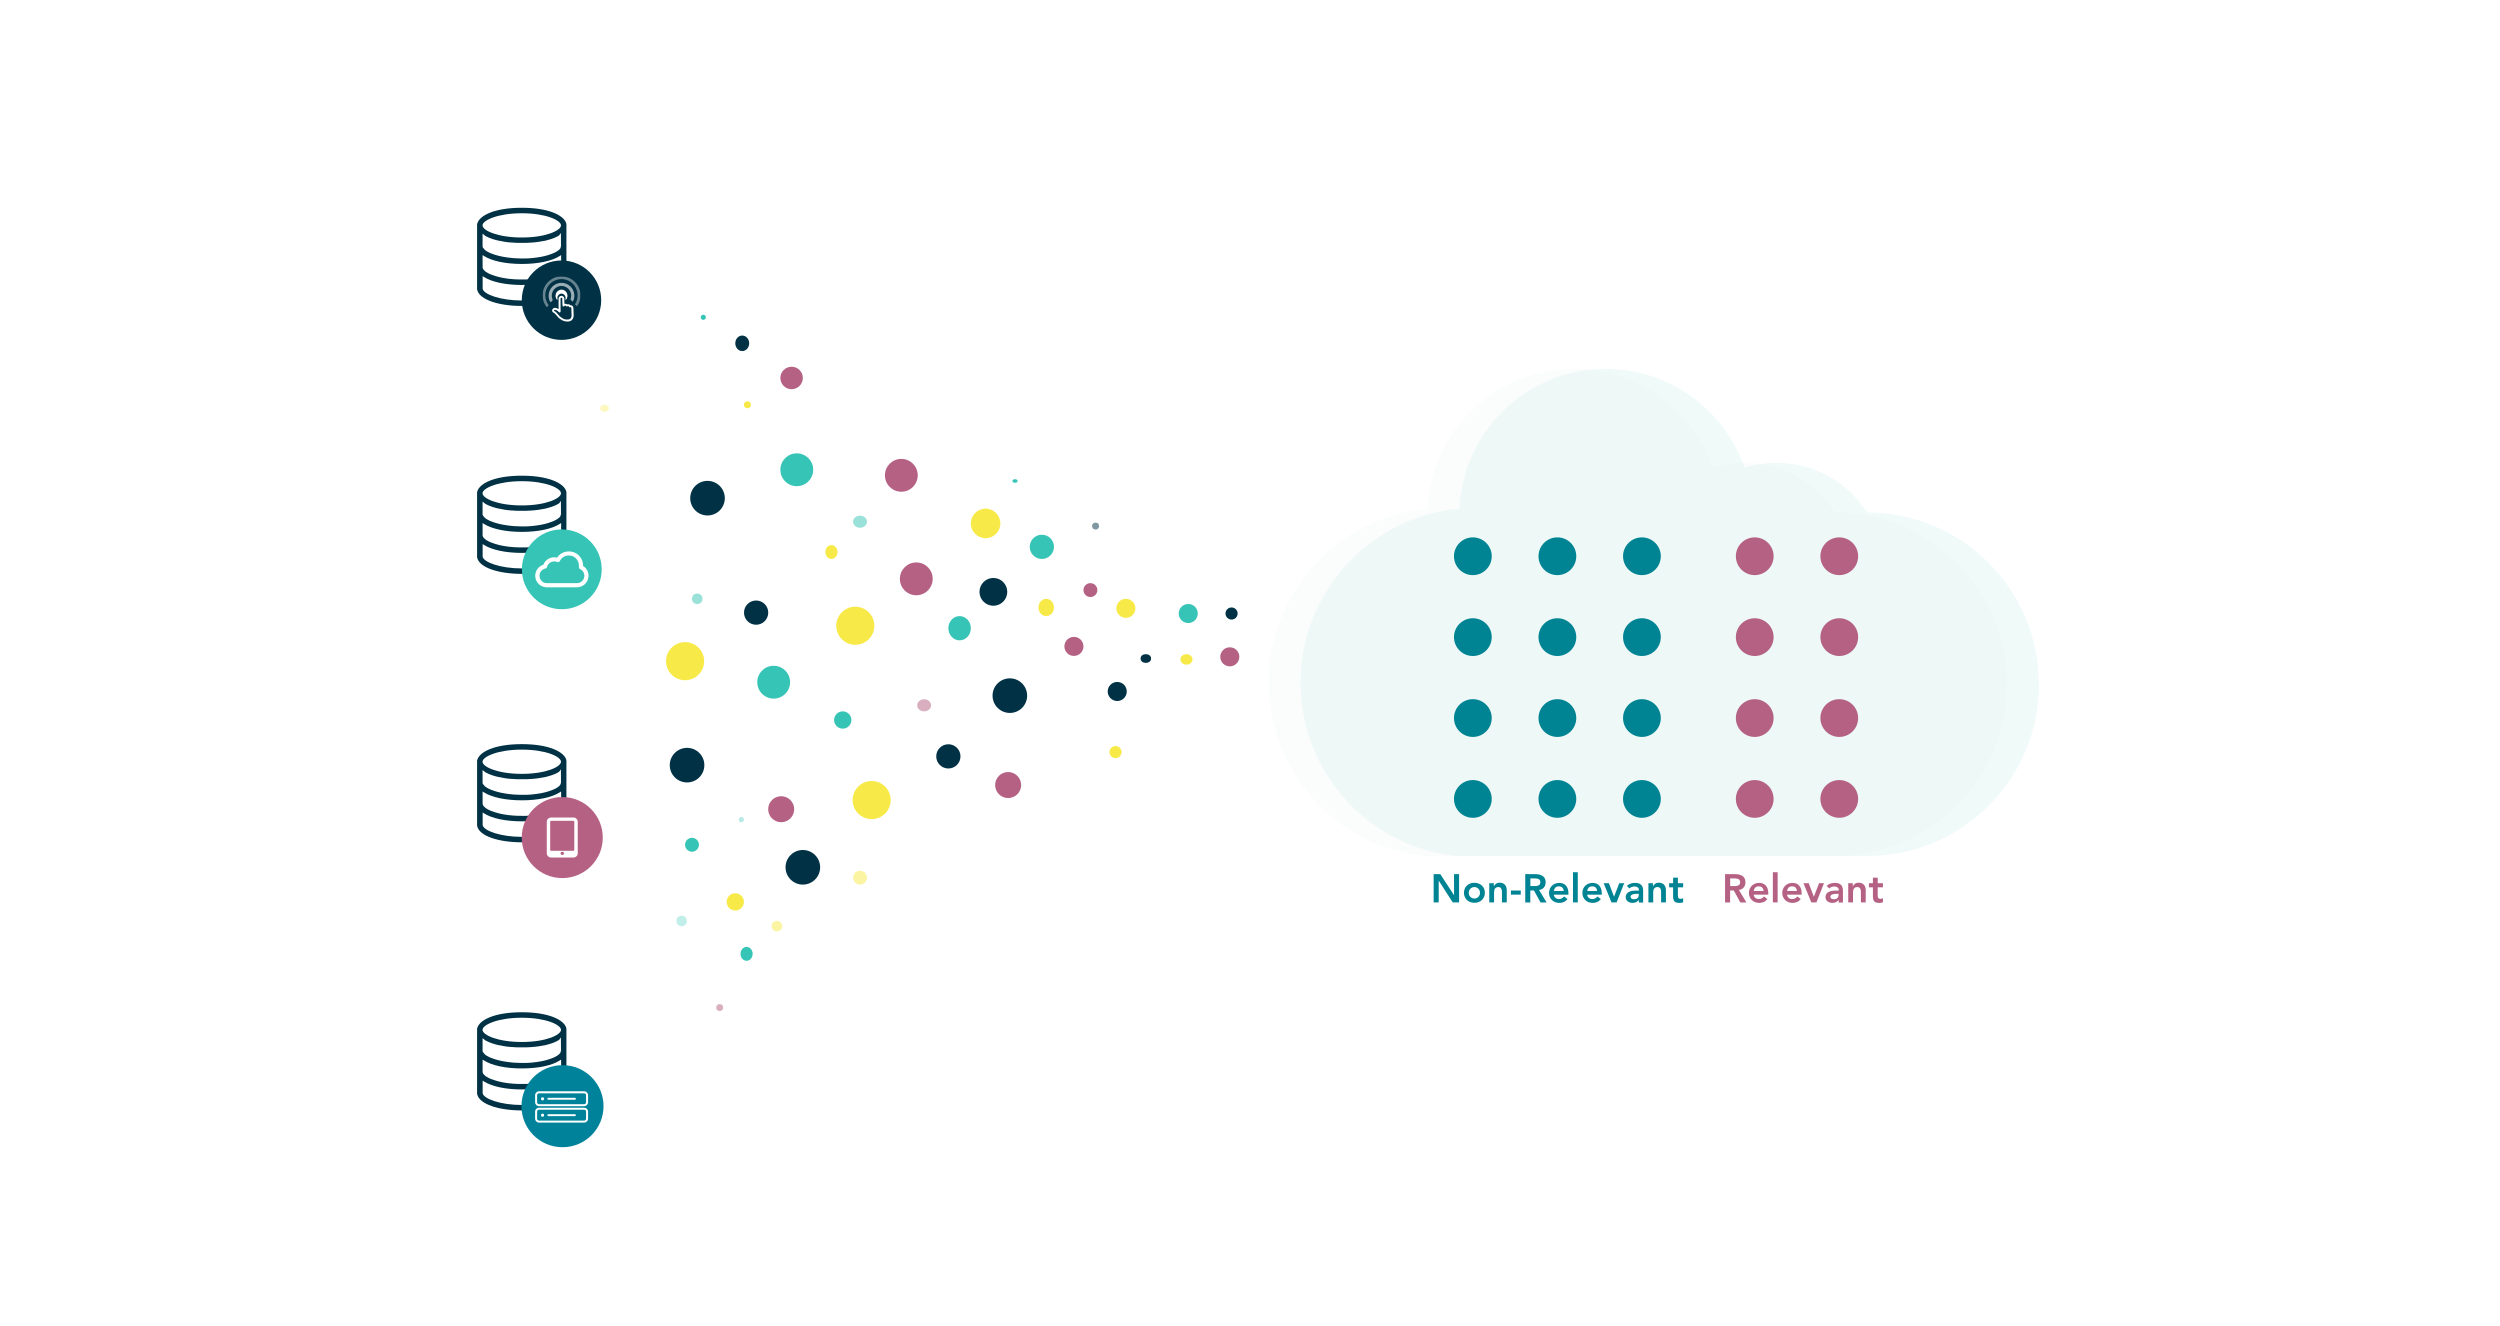 <?xml version="1.0" encoding="UTF-8"?><svg id="Layer_1" xmlns="http://www.w3.org/2000/svg" xmlns:xlink="http://www.w3.org/1999/xlink" viewBox="0 0 396 210"><defs><style>.cls-1{fill:none;}.cls-2{fill:#003951;opacity:.07;}.cls-3{clip-path:url(#clippath);}.cls-4,.cls-5,.cls-6{fill:#f7ea48;}.cls-7,.cls-8{fill:#003145;}.cls-9{fill:#00839a;}.cls-10{fill:#008392;}.cls-11,.cls-12,.cls-13,.cls-14,.cls-15{fill:#fff;}.cls-16,.cls-17{fill:#b56183;}.cls-18,.cls-19,.cls-20,.cls-21{fill:#35c4b5;}.cls-19{opacity:.3;}.cls-19,.cls-8,.cls-20,.cls-17,.cls-5,.cls-21,.cls-6{isolation:isolate;}.cls-22{clip-path:url(#clippath-1);}.cls-23{clip-path:url(#clippath-4);}.cls-24{clip-path:url(#clippath-3);}.cls-25{clip-path:url(#clippath-2);}.cls-26{clip-path:url(#clippath-7);}.cls-27{clip-path:url(#clippath-6);}.cls-28{clip-path:url(#clippath-5);}.cls-29{filter:url(#drop-shadow-5);}.cls-30{filter:url(#drop-shadow-7);}.cls-31{filter:url(#drop-shadow-3);}.cls-32{filter:url(#drop-shadow-1);}.cls-8,.cls-20,.cls-17,.cls-5{opacity:.5;}.cls-21,.cls-6{opacity:.35;}.cls-33{opacity:.4;}.cls-34{opacity:.35;}.cls-35{opacity:.6;}.cls-36{opacity:.7;}.cls-12{filter:url(#drop-shadow-4);}.cls-13{filter:url(#drop-shadow-6);}.cls-14{filter:url(#drop-shadow-8);}.cls-15{filter:url(#drop-shadow-2);}.cls-37{fill:#3fbdb1;opacity:.3;}</style><filter id="drop-shadow-1" filterUnits="userSpaceOnUse"><feOffset dx="0" dy="0"/><feGaussianBlur result="blur" stdDeviation="5"/><feFlood flood-color="#000" flood-opacity=".1"/><feComposite in2="blur" operator="in"/><feComposite in="SourceGraphic"/></filter><filter id="drop-shadow-2" filterUnits="userSpaceOnUse"><feOffset dx="0" dy="0"/><feGaussianBlur result="blur-2" stdDeviation="0"/><feFlood flood-color="#000" flood-opacity=".2"/><feComposite in2="blur-2" operator="in"/><feComposite in="SourceGraphic"/></filter><clipPath id="clippath"><rect class="cls-1" x="84.78" y="87.33" width="8.43" height="5.7"/></clipPath><filter id="drop-shadow-3" filterUnits="userSpaceOnUse"><feOffset dx="0" dy="0"/><feGaussianBlur result="blur-3" stdDeviation="5"/><feFlood flood-color="#000" flood-opacity=".1"/><feComposite in2="blur-3" operator="in"/><feComposite in="SourceGraphic"/></filter><filter id="drop-shadow-4" filterUnits="userSpaceOnUse"><feOffset dx="0" dy="0"/><feGaussianBlur result="blur-4" stdDeviation="0"/><feFlood flood-color="#000" flood-opacity=".2"/><feComposite in2="blur-4" operator="in"/><feComposite in="SourceGraphic"/></filter><clipPath id="clippath-1"><rect class="cls-1" x="86.6" y="129.5" width="4.91" height="6.33"/></clipPath><filter id="drop-shadow-5" filterUnits="userSpaceOnUse"><feOffset dx="0" dy="0"/><feGaussianBlur result="blur-5" stdDeviation="5"/><feFlood flood-color="#000" flood-opacity=".1"/><feComposite in2="blur-5" operator="in"/><feComposite in="SourceGraphic"/></filter><filter id="drop-shadow-6" filterUnits="userSpaceOnUse"><feOffset dx="0" dy="0"/><feGaussianBlur result="blur-6" stdDeviation="0"/><feFlood flood-color="#000" flood-opacity=".2"/><feComposite in2="blur-6" operator="in"/><feComposite in="SourceGraphic"/></filter><clipPath id="clippath-2"><rect class="cls-1" x="84.76" y="172.86" width="8.39" height="2.36"/></clipPath><clipPath id="clippath-3"><rect class="cls-1" x="84.76" y="175.46" width="8.39" height="2.36"/></clipPath><filter id="drop-shadow-7" filterUnits="userSpaceOnUse"><feOffset dx="0" dy="0"/><feGaussianBlur result="blur-7" stdDeviation="5"/><feFlood flood-color="#000" flood-opacity=".1"/><feComposite in2="blur-7" operator="in"/><feComposite in="SourceGraphic"/></filter><filter id="drop-shadow-8" filterUnits="userSpaceOnUse"><feOffset dx="0" dy="0"/><feGaussianBlur result="blur-8" stdDeviation="0"/><feFlood flood-color="#000" flood-opacity=".2"/><feComposite in2="blur-8" operator="in"/><feComposite in="SourceGraphic"/></filter><clipPath id="clippath-4"><rect class="cls-1" x="85.94" y="43.78" width="6.01" height="7.14"/></clipPath><clipPath id="clippath-5"><rect class="cls-1" x="85.94" y="43.78" width="6.01" height="7.14"/></clipPath><clipPath id="clippath-6"><rect class="cls-1" x="85.94" y="43.78" width="6.01" height="4.86"/></clipPath><clipPath id="clippath-7"><rect class="cls-1" x="86.9" y="44.79" width="4.08" height="3.08"/></clipPath></defs><g><rect class="cls-1" x="158.61" y="105.35" width="8.48" height="8.48"/><rect class="cls-1" x="109.47" y="109.03" width="14.57" height="8.2"/><rect class="cls-1" x="130.08" y="94.9" width="15.64" height="10.72"/><rect class="cls-1" x="133.02" y="120.09" width="18.55" height="13.78"/><rect class="cls-1" x="141.52" y="68.7" width="13.53" height="13.25"/><circle class="cls-4" cx="118.39" cy="64.12" r=".55"/><ellipse class="cls-6" cx="95.75" cy="64.67" rx=".69" ry=".55"/><circle class="cls-5" cx="123.06" cy="146.7" r=".83"/><circle class="cls-4" cx="116.47" cy="142.86" r="1.37"/><circle class="cls-4" cx="156.12" cy="82.91" r="2.34"/><ellipse class="cls-18" cx="152" cy="99.51" rx="1.78" ry="1.92"/><circle class="cls-20" cx="110.44" cy="94.85" r=".83"/><ellipse class="cls-4" cx="187.94" cy="104.45" rx=".96" ry=".83"/><circle class="cls-18" cx="165.03" cy="86.62" r="1.92"/><circle class="cls-18" cx="188.22" cy="97.18" r="1.51"/><circle class="cls-4" cx="178.34" cy="96.36" r="1.51"/><circle class="cls-7" cx="195.08" cy="97.18" r=".96"/><circle class="cls-18" cx="109.61" cy="133.81" r="1.1"/><path class="cls-18" d="M111.4,49.85c.23,0,.41,.19,.41,.41s-.19,.41-.41,.41-.41-.19-.41-.41c0-.23,.19-.41,.41-.41Z"/><circle class="cls-21" cx="117.43" cy="129.83" r=".41"/><ellipse class="cls-18" cx="160.78" cy="76.19" rx=".41" ry=".28"/><ellipse class="cls-18" cx="118.26" cy="151.09" rx=".96" ry="1.1"/><ellipse class="cls-20" cx="136.23" cy="82.64" rx="1.1" ry=".96"/><circle class="cls-19" cx="107.97" cy="145.88" r=".83"/><circle class="cls-16" cx="123.74" cy="128.18" r="2.06"/><circle class="cls-16" cx="172.72" cy="93.47" r="1.1"/><ellipse class="cls-4" cx="131.7" cy="87.44" rx=".96" ry="1.1"/><circle class="cls-16" cx="145.14" cy="91.69" r="2.6"/><circle class="cls-16" cx="142.77" cy="75.29" r="2.6"/><circle class="cls-16" cx="125.39" cy="59.87" r="1.78"/><ellipse class="cls-17" cx="146.38" cy="111.72" rx="1.1" ry=".96"/><circle class="cls-5" cx="136.23" cy="139.02" r="1.1"/><circle class="cls-16" cx="194.8" cy="104.04" r="1.51"/><ellipse class="cls-4" cx="165.72" cy="96.22" rx="1.23" ry="1.37"/><circle class="cls-4" cx="176.7" cy="119.13" r=".96"/><circle class="cls-7" cx="176.97" cy="109.53" r="1.51"/><circle class="cls-7" cx="119.77" cy="97.04" r="1.92"/><circle class="cls-7" cx="157.35" cy="93.75" r="2.2"/><circle class="cls-8" cx="173.54" cy="83.33" r=".55"/><circle class="cls-7" cx="150.22" cy="119.81" r="1.92"/><circle class="cls-7" cx="127.17" cy="137.38" r="2.74"/><circle class="cls-7" cx="108.83" cy="121.2" r="2.74"/><circle class="cls-7" cx="112.07" cy="78.91" r="2.74"/><circle class="cls-7" cx="159.96" cy="110.19" r="2.74"/><circle class="cls-16" cx="159.69" cy="124.35" r="2.06"/><circle class="cls-18" cx="133.49" cy="114.05" r="1.37"/><ellipse class="cls-7" cx="117.57" cy="54.38" rx="1.1" ry="1.23"/><circle class="cls-16" cx="170.11" cy="102.39" r="1.51"/><ellipse class="cls-7" cx="181.5" cy="104.31" rx=".83" ry=".69"/><circle class="cls-17" cx="114" cy="159.6" r=".55"/><rect class="cls-1" x="109.86" y="76.22" width="15.94" height="10.72"/><circle class="cls-18" cx="126.21" cy="74.41" r="2.6"/><circle class="cls-18" cx="122.55" cy="108.06" r="2.6"/><circle class="cls-4" cx="108.52" cy="104.73" r="3.02"/><circle class="cls-4" cx="138.07" cy="126.73" r="3.02"/><circle class="cls-4" cx="135.48" cy="99.12" r="3.02"/></g><g class="cls-32"><g><circle class="cls-15" cx="82.65" cy="83.13" r="12.41"/><path class="cls-7" d="M89.69,77.82v-.02c-.38-1.22-2.69-2.45-7.04-2.45s-6.66,1.23-7.03,2.45c-.04,.08-.05,.14-.05,.2v10.25s.01,.11,.04,.17c.39,1.46,3.28,2.48,7.04,2.48s6.63-1.01,7.03-2.44c.03-.08,.04-.14,.04-.2v-10.25c0-.06-.01-.12-.04-.18Zm-7.04-1.6c3.85,0,6.21,1.12,6.21,1.92s-2.36,1.92-6.21,1.92-6.22-1.12-6.22-1.92,2.42-1.92,6.22-1.92Zm-5.88,3.52c.06,.04,.13,.07,.21,.12l.08,.04c.12,.07,.24,.12,.33,.16l.12,.05c.11,.05,.24,.1,.38,.14l.04,.02s.05,.02,.08,.03l.11,.03c.07,.02,.15,.04,.2,.06l.07,.02s.06,.02,.09,.03c.17,.05,.35,.09,.53,.13h.06c.12,.03,.24,.06,.36,.07l.29,.06c.08,.02,.16,.03,.24,.04l.39,.06c.2,.02,.42,.04,.66,.06h.13c.12,.02,.25,.02,.37,.03l.4,.02c.47,.01,.99,.01,1.46,0l.4-.02c.12,0,.24-.01,.34-.02l.54-.04,.66-.08c.08-.01,.16-.02,.22-.04l.2-.03c.16-.02,.32-.06,.49-.09h.06c.17-.05,.35-.09,.52-.14l.32-.09c.06-.02,.13-.04,.2-.07,.05-.01,.07-.02,.09-.02,.17-.06,.31-.11,.49-.19l.15-.07c.06-.03,.13-.06,.19-.09l.09-.06c.08-.04,.15-.08,.22-.12h0s.3-.4,.3-.4v.43s.01,1.45,.01,1.45c-.01,.09-.01,.14,0,.19v.02s-.09,.32-.09,.32l-.17,.22-.08,.07s-.07,.07-.14,.11l-.32,.2s-.11,.06-.17,.09l-.18,.08c-.08,.04-.16,.07-.26,.11-.74,.29-1.53,.48-2.35,.59l-.65,.08c-.17,.02-.33,.04-.5,.05h-.11s-.06,0-.07,.01h-.06l-.38,.02c-.23,0-.45,.01-.68,0-.06,0-.12,0-.19,0-.16,0-.31-.01-.48-.02-.08,0-.16,0-.23-.01l-.4-.02c-.14-.01-.27-.02-.4-.04l-.36-.04c-.14-.01-.26-.03-.42-.06-.79-.11-1.59-.3-2.35-.6-.08-.02-.17-.06-.27-.11l-.08-.04c-.07-.04-.14-.07-.2-.11l-.04-.02s-.05-.03-.08-.04l-.06-.04s-.08-.05-.11-.07l-.11-.08s-.04-.03-.06-.05l-.32-.37-.05-.15s-.01-.09,0-.15c0-.05,0-.09,0-.14v-1.76s.33,.25,.33,.25Zm12.1,8.44c-.12,.76-2.4,1.86-6.21,1.86-3.38,0-6.06-.98-6.21-1.86v-.06s0-1.94,0-1.94l.24,.15c1.25,.79,3.44,1.25,5.98,1.25s4.72-.45,5.98-1.25l.24-.15v2Zm0-3.62c-.01,.06-.01,.09,0,.11v.09s0,.07,0,.11l-.02,.06-.14,.25s-.05,.06-.08,.09l-.17,.16c-.07,.04-.09,.07-.09,.07-.07,.06-.14,.09-.19,.12l-.13,.07c-.06,.04-.12,.07-.22,.11l-.35,.16c-.74,.27-1.53,.48-2.3,.58h-.07c-.16,.03-.33,.05-.5,.07l-.19,.02c-.14,.02-.3,.03-.46,.04l-.63,.04c-.23,0-.45,0-.67,0-.26,0-.45,0-.68-.01-.09,0-.17,0-.25-.01l-.37-.02c-.17-.01-.32-.02-.52-.05l-.24-.02c-.13-.01-.26-.03-.43-.06-.79-.11-1.58-.3-2.33-.6h-.03s-.34-.15-.34-.15c-.07-.04-.14-.07-.19-.1l-.03-.02s-.06-.04-.07-.04l-.14-.08s-.06-.03-.08-.05l-.05-.04-.21-.19s-.05-.04-.08-.08l-.07-.09-.1-.21c-.02-.07-.03-.13,0-.2,0-.03,0-.08-.01-.12v-.04s0-1.68,0-1.68l.24,.15c1.25,.79,3.43,1.25,5.98,1.25s4.72-.45,5.98-1.25l.24-.15v1.7Z"/></g><g id="Group_31281"><circle id="Ellipse_1898" class="cls-18" cx="88.99" cy="90.18" r="6.32"/><g id="Group_31480"><g class="cls-3"><g id="Group_31479"><path id="Path_45255" class="cls-11" d="M91.37,93.03h-4.81c-.99-.03-1.78-.84-1.78-1.83,0-.09,0-.17,.02-.26,.1-.69,.59-1.27,1.26-1.48,.33-.87,1.26-1.36,2.17-1.13,.7-1.03,2.1-1.3,3.14-.61,.64,.43,1.01,1.16,.99,1.93,.57,.35,.9,.98,.86,1.65,0,.02,0,.05-.01,.07-.09,.94-.88,1.67-1.83,1.66m-3.6-4.1c-.54,0-1,.36-1.13,.88-.03,.12-.13,.22-.25,.24-.48,.1-.85,.49-.93,.98,0,.06-.01,.11-.01,.17,0,.63,.5,1.15,1.13,1.17h4.8c.62,0,1.14-.49,1.17-1.11,0-.02,0-.04,0-.05,0-.06,0-.12-.01-.18-.06-.39-.31-.73-.67-.89-.13-.06-.21-.2-.19-.35,.02-.12,.02-.24,0-.36-.08-.88-.86-1.52-1.74-1.44-.55,.05-1.03,.38-1.27,.87-.08,.16-.27,.23-.43,.16-.06-.03-.12-.05-.18-.06-.09-.02-.19-.04-.29-.04"/></g></g></g></g></g><g class="cls-31"><g><circle class="cls-12" cx="82.65" cy="125.65" r="12.41"/><path class="cls-7" d="M89.69,120.34v-.02c-.38-1.22-2.69-2.45-7.04-2.45s-6.66,1.23-7.03,2.45c-.04,.08-.05,.14-.05,.2v10.25s.01,.11,.04,.17c.39,1.46,3.28,2.48,7.04,2.48s6.63-1.01,7.03-2.44c.03-.08,.04-.14,.04-.2v-10.25c0-.06-.01-.12-.04-.18Zm-7.04-1.6c3.85,0,6.21,1.12,6.21,1.92s-2.36,1.92-6.21,1.92-6.22-1.12-6.22-1.92,2.42-1.92,6.22-1.92Zm-5.88,3.52c.06,.04,.13,.07,.21,.12l.08,.04c.12,.07,.24,.12,.33,.16l.12,.05c.11,.05,.24,.1,.38,.14l.04,.02s.05,.02,.08,.03l.11,.03c.07,.02,.15,.04,.2,.06l.07,.02s.06,.02,.09,.03c.17,.05,.35,.09,.53,.13h.06c.12,.03,.24,.06,.36,.07l.29,.06c.08,.02,.16,.03,.24,.04l.39,.06c.2,.02,.42,.04,.66,.06h.13c.12,.02,.25,.02,.37,.03l.4,.02c.47,.01,.99,.01,1.46,0l.4-.02c.12,0,.24-.01,.34-.02l.54-.04,.66-.08c.08-.01,.16-.02,.22-.04l.2-.03c.16-.02,.32-.06,.49-.09h.06c.17-.05,.35-.09,.52-.14l.32-.09c.06-.02,.13-.04,.2-.07,.05-.01,.07-.02,.09-.02,.17-.06,.31-.11,.49-.19l.15-.07c.06-.03,.13-.06,.19-.09l.09-.06c.08-.04,.15-.08,.22-.12h0s.3-.4,.3-.4v.43s.01,1.45,.01,1.45c-.01,.09-.01,.14,0,.19v.02s-.09,.32-.09,.32l-.17,.22-.08,.07s-.07,.07-.14,.11l-.32,.2s-.11,.06-.17,.09l-.18,.08c-.08,.04-.16,.07-.26,.11-.74,.29-1.53,.48-2.35,.59l-.65,.08c-.17,.02-.33,.04-.5,.05h-.11s-.06,0-.07,.01h-.06l-.38,.02c-.23,0-.45,.01-.68,0-.06,0-.12,0-.19,0-.16,0-.31-.01-.48-.02-.08,0-.16,0-.23-.01l-.4-.02c-.14-.01-.27-.02-.4-.04l-.36-.04c-.14-.01-.26-.03-.42-.06-.79-.11-1.59-.3-2.35-.6-.08-.02-.17-.06-.27-.11l-.08-.04c-.07-.04-.14-.07-.2-.11l-.04-.02s-.05-.03-.08-.04l-.06-.04s-.08-.05-.11-.07l-.11-.08s-.04-.03-.06-.05l-.32-.37-.05-.15s-.01-.09,0-.15c0-.05,0-.09,0-.14v-1.76s.33,.25,.33,.25Zm12.1,8.44c-.12,.76-2.4,1.86-6.21,1.86-3.38,0-6.06-.98-6.21-1.86v-.06s0-1.94,0-1.94l.24,.15c1.25,.79,3.44,1.25,5.98,1.25s4.72-.45,5.98-1.25l.24-.15v2Zm0-3.62c-.01,.06-.01,.09,0,.11v.09s0,.07,0,.11l-.02,.06-.14,.25s-.05,.06-.08,.09l-.17,.16c-.07,.04-.09,.07-.09,.07-.07,.06-.14,.09-.19,.12l-.13,.07c-.06,.04-.12,.07-.22,.11l-.35,.16c-.74,.27-1.53,.48-2.3,.58h-.07c-.16,.03-.33,.05-.5,.07l-.19,.02c-.14,.02-.3,.03-.46,.04l-.63,.04c-.23,0-.45,0-.67,0-.26,0-.45,0-.68-.01-.09,0-.17,0-.25-.01l-.37-.02c-.17-.01-.32-.02-.52-.05l-.24-.02c-.13-.01-.26-.03-.43-.06-.79-.11-1.58-.3-2.33-.6h-.03s-.34-.15-.34-.15c-.07-.04-.14-.07-.19-.1l-.03-.02s-.06-.04-.07-.04l-.14-.08s-.06-.03-.08-.05l-.05-.04-.21-.19s-.05-.04-.08-.08l-.07-.09-.1-.21c-.02-.07-.03-.13,0-.2,0-.03,0-.08-.01-.12v-.04s0-1.68,0-1.68l.24,.15c1.25,.79,3.43,1.25,5.98,1.25s4.72-.45,5.98-1.25l.24-.15v1.7Z"/></g><g id="Group_31280"><circle id="Ellipse_1898-2" class="cls-16" cx="89.06" cy="132.67" r="6.42"/><g id="Group_31482"><g class="cls-22"><g id="Group_31481"><path id="Path_45256" class="cls-11" d="M90.83,129.5h-3.54c-.37,0-.68,.29-.68,.66v5.01c0,.37,.31,.66,.68,.66h3.54c.37,0,.68-.29,.68-.66v-5.01c0-.37-.31-.67-.68-.66m-1.77,5.94c-.15,0-.26-.13-.26-.27,0-.15,.13-.26,.27-.26,.14,0,.26,.12,.26,.26,0,.15-.12,.27-.27,.26m1.91-.79c0,.07-.06,.13-.14,.13h-3.54c-.07,0-.14-.06-.14-.13v-4.49c0-.07,.06-.13,.14-.13h3.54c.07,0,.14,.06,.14,.13v4.49Z"/></g></g></g></g></g><g class="cls-29"><g><circle class="cls-13" cx="82.65" cy="168.12" r="12.41"/><path class="cls-7" d="M89.69,162.81v-.02c-.38-1.22-2.69-2.45-7.04-2.45s-6.66,1.23-7.03,2.45c-.04,.08-.05,.14-.05,.2v10.25s.01,.11,.04,.17c.39,1.46,3.28,2.48,7.04,2.48s6.63-1.01,7.03-2.44c.03-.08,.04-.14,.04-.2v-10.25c0-.06-.01-.12-.04-.18Zm-7.04-1.6c3.85,0,6.21,1.12,6.21,1.92s-2.36,1.92-6.21,1.92-6.22-1.12-6.22-1.92,2.42-1.92,6.22-1.92Zm-5.88,3.52c.06,.04,.13,.07,.21,.12l.08,.04c.12,.07,.24,.12,.33,.16l.12,.05c.11,.05,.24,.1,.38,.14l.04,.02s.05,.02,.08,.03l.11,.03c.07,.02,.15,.04,.2,.06l.07,.02s.06,.02,.09,.03c.17,.05,.35,.09,.53,.13h.06c.12,.03,.24,.06,.36,.07l.29,.06c.08,.02,.16,.03,.24,.04l.39,.06c.2,.02,.42,.04,.66,.06h.13c.12,.02,.25,.02,.37,.03l.4,.02c.47,.01,.99,.01,1.46,0l.4-.02c.12,0,.24-.01,.34-.02l.54-.04,.66-.08c.08-.01,.16-.02,.22-.04l.2-.03c.16-.02,.32-.06,.49-.09h.06c.17-.05,.35-.09,.52-.14l.32-.09c.06-.02,.13-.04,.2-.07,.05-.01,.07-.02,.09-.02,.17-.06,.31-.11,.49-.19l.15-.07c.06-.03,.13-.06,.19-.09l.09-.06c.08-.04,.15-.08,.22-.12h0s.3-.4,.3-.4v.43s.01,1.45,.01,1.45c-.01,.09-.01,.14,0,.19v.02s-.09,.32-.09,.32l-.17,.22-.08,.07s-.07,.07-.14,.11l-.32,.2s-.11,.06-.17,.09l-.18,.08c-.08,.04-.16,.07-.26,.11-.74,.29-1.53,.48-2.35,.59l-.65,.08c-.17,.02-.33,.04-.5,.05h-.11s-.06,0-.07,.01h-.06l-.38,.02c-.23,0-.45,.01-.68,0-.06,0-.12,0-.19,0-.16,0-.31-.01-.48-.02-.08,0-.16,0-.23-.01l-.4-.02c-.14-.01-.27-.02-.4-.04l-.36-.04c-.14-.01-.26-.03-.42-.06-.79-.11-1.59-.3-2.35-.6-.08-.02-.17-.06-.27-.11l-.08-.04c-.07-.04-.14-.07-.2-.11l-.04-.02s-.05-.03-.08-.04l-.06-.04s-.08-.05-.11-.07l-.11-.08s-.04-.03-.06-.05l-.32-.37-.05-.15s-.01-.09,0-.15c0-.05,0-.09,0-.14v-1.76s.33,.25,.33,.25Zm12.1,8.44c-.12,.76-2.4,1.86-6.21,1.86-3.38,0-6.06-.98-6.21-1.86v-.06s0-1.94,0-1.94l.24,.15c1.25,.79,3.44,1.25,5.98,1.25s4.72-.45,5.98-1.25l.24-.15v2Zm0-3.62c-.01,.06-.01,.09,0,.11v.09s0,.07,0,.11l-.02,.06-.14,.25s-.05,.06-.08,.09l-.17,.16c-.07,.04-.09,.07-.09,.07-.07,.06-.14,.09-.19,.12l-.13,.07c-.06,.04-.12,.07-.22,.11l-.35,.16c-.74,.27-1.53,.48-2.3,.58h-.07c-.16,.03-.33,.05-.5,.07l-.19,.02c-.14,.02-.3,.03-.46,.04l-.63,.04c-.23,0-.45,0-.67,0-.26,0-.45,0-.68-.01-.09,0-.17,0-.25-.01l-.37-.02c-.17-.01-.32-.02-.52-.05l-.24-.02c-.13-.01-.26-.03-.43-.06-.79-.11-1.58-.3-2.33-.6h-.03s-.34-.15-.34-.15c-.07-.04-.14-.07-.19-.1l-.03-.02s-.06-.04-.07-.04l-.14-.08s-.06-.03-.08-.05l-.05-.04-.21-.19s-.05-.04-.08-.08l-.07-.09-.1-.21c-.02-.07-.03-.13,0-.2,0-.03,0-.08-.01-.12v-.04s0-1.68,0-1.68l.24,.15c1.25,.79,3.43,1.25,5.98,1.25s4.72-.45,5.98-1.25l.24-.15v1.7Z"/></g><g id="Group_31452"><circle id="Ellipse_1898-3" class="cls-9" cx="89.1" cy="175.22" r="6.5"/><g id="Group_31484"><g class="cls-25"><g id="Group_31483"><path id="Path_45257" class="cls-11" d="M85.94,173.8c.14,0,.25,.11,.25,.25s-.11,.25-.25,.25c-.14,0-.25-.11-.25-.25s.11-.25,.25-.25h0"/><path id="Path_45258" class="cls-11" d="M85.38,175.22h7.15c.34,0,.62-.28,.62-.62v-1.12c0-.34-.28-.62-.62-.62h-7.15c-.34,0-.62,.28-.62,.62v1.12c0,.34,.28,.62,.62,.62h0Zm-.3-1.74c0-.17,.13-.3,.3-.3h7.15c.17,0,.3,.13,.3,.3v1.12c0,.17-.13,.3-.3,.3h-7.15c-.17,0-.3-.13-.3-.3v-1.12Z"/><path id="Path_45259" class="cls-11" d="M86.85,174.2h4.22c.09,0,.15-.07,.15-.16,0-.08-.07-.15-.15-.15h-4.22c-.09,0-.15,.07-.15,.16,0,.08,.07,.15,.15,.15"/></g></g></g><g id="Group_31485"><g class="cls-24"><g id="Group_31483-2"><path id="Path_45257-2" class="cls-11" d="M85.94,176.4c.14,0,.25,.11,.25,.25s-.11,.25-.25,.25c-.14,0-.25-.11-.25-.25s.11-.25,.25-.25h0"/><path id="Path_45258-2" class="cls-11" d="M85.38,177.82h7.15c.34,0,.62-.28,.62-.62v-1.12c0-.34-.28-.62-.62-.62h-7.15c-.34,0-.62,.28-.62,.62v1.12c0,.34,.28,.62,.62,.62h0Zm-.3-1.74c0-.17,.13-.3,.3-.3h7.15c.17,0,.3,.13,.3,.3v1.12c0,.17-.13,.3-.3,.3h-7.15c-.17,0-.3-.13-.3-.3v-1.12Z"/><path id="Path_45259-2" class="cls-11" d="M86.85,176.8h4.22c.09,0,.15-.07,.15-.16,0-.08-.07-.15-.15-.15h-4.22c-.09,0-.15,.07-.15,.16,0,.08,.07,.15,.15,.15"/></g></g></g></g></g><g class="cls-30"><g><circle class="cls-14" cx="82.65" cy="40.69" r="12.41"/><path class="cls-7" d="M89.69,35.38v-.02c-.38-1.22-2.69-2.45-7.04-2.45s-6.66,1.23-7.03,2.45c-.04,.08-.05,.14-.05,.2v10.25s.01,.11,.04,.17c.39,1.46,3.28,2.48,7.04,2.48s6.63-1.01,7.03-2.44c.03-.08,.04-.14,.04-.2v-10.25c0-.06-.01-.12-.04-.18Zm-7.04-1.6c3.85,0,6.21,1.12,6.21,1.92s-2.36,1.92-6.21,1.92-6.22-1.12-6.22-1.92,2.42-1.92,6.22-1.92Zm-5.88,3.52c.06,.04,.13,.07,.21,.12l.08,.04c.12,.07,.24,.12,.33,.16l.12,.05c.11,.05,.24,.1,.38,.14l.04,.02s.05,.02,.08,.03l.11,.03c.07,.02,.15,.04,.2,.06l.07,.02s.06,.02,.09,.03c.17,.05,.35,.09,.53,.13h.06c.12,.03,.24,.06,.36,.07l.29,.06c.08,.02,.16,.03,.24,.04l.39,.06c.2,.02,.42,.04,.66,.06h.13c.12,.02,.25,.02,.37,.03l.4,.02c.47,.01,.99,.01,1.46,0l.4-.02c.12,0,.24-.01,.34-.02l.54-.04,.66-.08c.08-.01,.16-.02,.22-.04l.2-.03c.16-.02,.32-.06,.49-.09h.06c.17-.05,.35-.09,.52-.14l.32-.09c.06-.02,.13-.04,.2-.07,.05-.01,.07-.02,.09-.02,.17-.06,.31-.11,.49-.19l.15-.07c.06-.03,.13-.06,.19-.09l.09-.06c.08-.04,.15-.08,.22-.12h0s.3-.4,.3-.4v.43s.01,1.45,.01,1.45c-.01,.09-.01,.14,0,.19v.02s-.09,.32-.09,.32l-.17,.22-.08,.07s-.07,.07-.14,.11l-.32,.2s-.11,.06-.17,.09l-.18,.08c-.08,.04-.16,.07-.26,.11-.74,.29-1.53,.48-2.35,.59l-.65,.08c-.17,.02-.33,.04-.5,.05h-.11s-.06,0-.07,.01h-.06l-.38,.02c-.23,0-.45,.01-.68,0-.06,0-.12,0-.19,0-.16,0-.31-.01-.48-.02-.08,0-.16,0-.23-.01l-.4-.02c-.14-.01-.27-.02-.4-.04l-.36-.04c-.14-.01-.26-.03-.42-.06-.79-.11-1.59-.3-2.35-.6-.08-.02-.17-.06-.27-.11l-.08-.04c-.07-.04-.14-.07-.2-.11l-.04-.02s-.05-.03-.08-.04l-.06-.04s-.08-.05-.11-.07l-.11-.08s-.04-.03-.06-.05l-.32-.37-.05-.15s-.01-.09,0-.15c0-.05,0-.09,0-.14v-1.76s.33,.25,.33,.25Zm12.1,8.44c-.12,.76-2.4,1.86-6.21,1.86-3.38,0-6.06-.98-6.21-1.86v-.06s0-1.94,0-1.94l.24,.15c1.25,.79,3.44,1.25,5.98,1.25s4.72-.45,5.98-1.25l.24-.15v2Zm0-3.62c-.01,.06-.01,.09,0,.11v.09s0,.07,0,.11l-.02,.06-.14,.25s-.05,.06-.08,.09l-.17,.16c-.07,.04-.09,.07-.09,.07-.07,.06-.14,.09-.19,.12l-.13,.07c-.06,.04-.12,.07-.22,.11l-.35,.16c-.74,.27-1.53,.48-2.3,.58h-.07c-.16,.03-.33,.05-.5,.07l-.19,.02c-.14,.02-.3,.03-.46,.04l-.63,.04c-.23,0-.45,0-.67,0-.26,0-.45,0-.68-.01-.09,0-.17,0-.25-.01l-.37-.02c-.17-.01-.32-.02-.52-.05l-.24-.02c-.13-.01-.26-.03-.43-.06-.79-.11-1.58-.3-2.33-.6h-.03s-.34-.15-.34-.15c-.07-.04-.14-.07-.19-.1l-.03-.02s-.06-.04-.07-.04l-.14-.08s-.06-.03-.08-.05l-.05-.04-.21-.19s-.05-.04-.08-.08l-.07-.09-.1-.21c-.02-.07-.03-.13,0-.2,0-.03,0-.08-.01-.12v-.04s0-1.68,0-1.68l.24,.15c1.25,.79,3.43,1.25,5.98,1.25s4.72-.45,5.98-1.25l.24-.15v1.7Z"/></g><g id="Group_31520"><circle id="Ellipse_1898-4" class="cls-7" cx="88.94" cy="47.55" r="6.29"/><g id="Group_31478"><g class="cls-23"><g id="Group_31477"><g id="Group_31476"><g class="cls-28"><g id="Group_31475"><g id="Group_31471" class="cls-33"><g id="Group_31470"><g class="cls-27"><g id="Group_31469"><path id="Path_45251" class="cls-11" d="M91.11,48.26l.2,.2s.09,.04,.12,0c0,0,0,0,.01-.01,.92-1.38,.55-3.24-.82-4.16-.52-.35-1.14-.53-1.77-.51-.11,0-.23,.01-.34,.03-1.64,.24-2.77,1.77-2.53,3.41,.07,.51,.28,.99,.59,1.39,.03,.04,.08,.04,.12,.01h0s0,0,.01-.01l.18-.22s.03-.07,0-.11c-.84-1.14-.59-2.74,.55-3.57,1.14-.84,2.74-.59,3.57,.55,.62,.85,.66,2,.1,2.89-.02,.03-.02,.08,0,.11"/></g></g></g></g><g id="Group_31474" class="cls-35"><g id="Group_31473"><g class="cls-26"><g id="Group_31472"><path id="Path_45252" class="cls-11" d="M90.4,47.48l.23,.24s.1,.04,.14,0c0,0,.02-.02,.02-.03,.13-.29,.2-.6,.19-.92-.04-1.13-.99-2.01-2.11-1.97-1.11,.04-1.99,.96-1.97,2.08v.02c0,.32,.09,.63,.25,.9,.03,.05,.09,.07,.13,.04,.01,0,.02-.01,.03-.02l.22-.26s.03-.07,.01-.1c-.35-.77,0-1.68,.77-2.03,.77-.35,1.68,0,2.03,.77,.17,.37,.18,.79,.04,1.17-.01,.04,0,.07,.02,.1"/></g></g></g></g><path id="Path_45253" class="cls-11" d="M89.79,50.92c-.3,0-.6-.09-.85-.25-.07-.06-.15-.12-.23-.16-.04-.02-.08-.05-.11-.08-.02-.02-.04-.03-.05-.04-.01,0-.02-.02-.03-.02-.19-.19-.49-.54-.64-.71-.05-.05-.12-.1-.19-.13-.07-.03-.13-.08-.18-.14-.09-.17-.06-.38,.09-.51,.02-.02,.03-.03,.05-.05,.09-.07,.2-.09,.31-.07,.19,.02,.37,.09,.52,.21,0-.2,0-.28,0-.32v-1.29c-.03-.25,.15-.47,.4-.5,.02,0,.03,0,.05,0,.23,0,.43,.17,.46,.4,0,.11,0,.2,0,.29l.02,.58s.05-.01,.07-.01c.13-.02,.26,.02,.36,.1,.08-.03,.16-.03,.25-.02,.1,.01,.2,.07,.26,.15,.07,0,.13,0,.19,.02,.18,.07,.3,.25,.29,.44l.03,.84h0s.01,.32,.01,.32c0,.28-.1,.54-.3,.74-.01,.02-.03,.03-.05,.04-.19,.14-.43,.2-.67,.18h-.06s-.02,0-.02,0m-1.07-.8s.05,.03,.07,.05c.02,.02,.04,.03,.06,.05,.1,.05,.19,.12,.28,.19,.2,.13,.43,.19,.67,.19h.06c.17,.02,.34-.02,.48-.11,0,0,0,0,.01-.01h0c.14-.13,.22-.32,.21-.51l-.04-1.16s0-.13-.07-.16c-.03,0-.06,0-.09,0-.02,0-.04,.01-.06,.02-.08,0-.16-.04-.18-.12,0-.03-.04-.06-.07-.07-.05-.01-.1,0-.15,.03-.07,.05-.17,.04-.22-.03,0,0-.01-.02-.01-.02-.02-.05-.08-.07-.13-.06-.06,0-.11,.03-.14,.08-.05,.07-.15,.08-.22,.03-.04-.03-.06-.07-.06-.12l-.03-.85c0-.1,0-.19,0-.29-.02-.06-.07-.11-.14-.1-.04,0-.08,.02-.11,.05-.02,.03-.03,.08-.03,.12v1.31s0,.02,0,.03c0,.03,0,.4,.01,.66,0,.09-.07,.16-.15,.16-.04,0-.08-.01-.11-.04-.06-.06-.13-.12-.19-.18-.12-.11-.28-.18-.44-.2-.03,0-.06,0-.09,.02,0,0,0,0-.01,.01-.03,.03-.05,.07-.06,.12,.01,.02,.03,.03,.05,.04,.11,.05,.2,.12,.29,.2,.13,.15,.43,.5,.61,.69"/><path id="Path_45254" class="cls-11" d="M88.91,45.88c-.53,.03-.94,.49-.91,1.03,.01,.24,.12,.47,.3,.64v-.4c0-.35,.29-.64,.64-.64,.35,0,.64,.29,.64,.64v.41c.22-.2,.33-.48,.3-.77-.02-.52-.45-.93-.97-.91h0"/></g></g></g></g></g></g></g></g><g><g class="cls-36"><g class="cls-34"><path class="cls-2" d="M317.92,108.38c0,15.03-12.19,27.22-27.22,27.22h0s-65.01,0-65.01,0c-13.9-1.45-24.74-13.21-24.74-27.49s11.07-26.29,25.18-27.53c.55-12.33,10.72-22.15,23.18-22.15,10.17,0,18.82,6.55,21.95,15.66,1.61-.5,3.32-.78,5.09-.78,6.02,0,11.32,3.13,14.33,7.86h0c15.03,0,27.22,12.18,27.22,27.21Z"/><path class="cls-37" d="M322.98,108.38c0,15.03-12.19,27.22-27.22,27.22h0s-65.01,0-65.01,0c-13.9-1.45-24.74-13.21-24.74-27.49s11.07-26.29,25.18-27.53c.55-12.33,10.72-22.15,23.18-22.15,10.17,0,18.82,6.55,21.95,15.66,1.61-.5,3.32-.78,5.09-.78,6.02,0,11.32,3.13,14.33,7.86h0c15.03,0,27.22,12.18,27.22,27.21Z"/></g></g><g><g><circle class="cls-10" cx="233.3" cy="88.11" r="2.99"/><circle class="cls-10" cx="233.3" cy="100.92" r="2.99"/><circle class="cls-10" cx="233.3" cy="113.74" r="2.99"/><circle class="cls-10" cx="233.3" cy="126.55" r="2.99"/></g><g><circle class="cls-10" cx="246.69" cy="88.11" r="2.99"/><circle class="cls-10" cx="246.69" cy="100.92" r="2.99"/><circle class="cls-10" cx="246.69" cy="113.74" r="2.99"/><circle class="cls-10" cx="246.69" cy="126.55" r="2.99"/></g><g><circle class="cls-10" cx="260.08" cy="88.11" r="2.99"/><circle class="cls-10" cx="260.08" cy="100.92" r="2.99"/><circle class="cls-10" cx="260.08" cy="113.74" r="2.99"/><circle class="cls-10" cx="260.08" cy="126.55" r="2.99"/></g><g><circle class="cls-16" cx="277.95" cy="88.11" r="2.99"/><circle class="cls-16" cx="277.95" cy="100.92" r="2.99"/><circle class="cls-16" cx="277.95" cy="113.74" r="2.99"/><circle class="cls-16" cx="277.95" cy="126.55" r="2.99"/></g><g><circle class="cls-16" cx="291.34" cy="88.11" r="2.99"/><circle class="cls-16" cx="291.34" cy="100.92" r="2.99"/><circle class="cls-16" cx="291.34" cy="113.74" r="2.99"/><circle class="cls-16" cx="291.34" cy="126.55" r="2.99"/></g></g></g><g><path class="cls-16" d="M273.25,138.46h1.56c.21,0,.42,.02,.62,.06,.2,.04,.38,.11,.54,.21,.16,.1,.28,.23,.37,.39,.09,.16,.14,.37,.14,.63,0,.33-.09,.6-.27,.82-.18,.22-.44,.35-.77,.4l1.19,1.98h-.96l-1.04-1.9h-.58v1.9h-.8v-4.48Zm1.42,1.9c.11,0,.23,0,.34-.02,.11-.01,.22-.04,.31-.08s.17-.1,.23-.18c.06-.08,.09-.2,.09-.34,0-.13-.03-.24-.08-.32-.05-.08-.13-.14-.21-.18s-.19-.07-.29-.08c-.11-.01-.21-.02-.31-.02h-.69v1.21h.62Z"/><path class="cls-16" d="M277.78,141.69c.03,.23,.11,.41,.27,.53,.15,.13,.33,.19,.55,.19,.19,0,.35-.04,.48-.12s.24-.18,.34-.29l.54,.41c-.18,.22-.38,.38-.59,.47-.22,.09-.45,.14-.69,.14-.23,0-.44-.04-.65-.11-.2-.08-.38-.18-.52-.32-.15-.14-.27-.31-.35-.5-.09-.2-.13-.41-.13-.65s.04-.46,.13-.66c.09-.2,.2-.36,.35-.5,.15-.14,.32-.25,.52-.32,.2-.08,.42-.11,.65-.11,.21,0,.4,.04,.58,.11,.18,.07,.33,.18,.45,.32,.12,.14,.22,.31,.29,.52,.07,.2,.1,.44,.1,.71v.21h-2.32Zm1.56-.57c0-.22-.07-.4-.21-.53-.13-.13-.32-.19-.56-.19-.23,0-.41,.07-.54,.2s-.21,.31-.24,.53h1.56Z"/><path class="cls-16" d="M280.82,138.16h.76v4.78h-.76v-4.78Z"/><path class="cls-16" d="M283.06,141.69c.03,.23,.11,.41,.27,.53,.15,.13,.33,.19,.55,.19,.19,0,.35-.04,.48-.12s.24-.18,.34-.29l.54,.41c-.18,.22-.38,.38-.59,.47-.22,.09-.45,.14-.69,.14-.23,0-.44-.04-.65-.11-.2-.08-.38-.18-.52-.32-.15-.14-.27-.31-.35-.5-.09-.2-.13-.41-.13-.65s.04-.46,.13-.66c.09-.2,.2-.36,.35-.5,.15-.14,.32-.25,.52-.32,.2-.08,.42-.11,.65-.11,.21,0,.4,.04,.58,.11,.18,.07,.33,.18,.45,.32,.12,.14,.22,.31,.29,.52,.07,.2,.1,.44,.1,.71v.21h-2.32Zm1.56-.57c0-.22-.07-.4-.21-.53-.13-.13-.32-.19-.56-.19-.23,0-.41,.07-.54,.2s-.21,.31-.24,.53h1.56Z"/><path class="cls-16" d="M285.67,139.9h.83l.81,2.13h.01l.82-2.13h.78l-1.2,3.04h-.81l-1.24-3.04Z"/><path class="cls-16" d="M291.26,142.52h-.02c-.11,.17-.25,.3-.42,.38-.17,.08-.35,.12-.56,.12-.14,0-.28-.02-.41-.06-.13-.04-.25-.09-.35-.17-.1-.08-.19-.17-.25-.28-.06-.11-.09-.25-.09-.4,0-.17,.03-.3,.09-.42,.06-.12,.14-.21,.24-.29,.1-.08,.21-.14,.34-.19,.13-.05,.27-.08,.41-.1,.14-.02,.28-.04,.43-.04,.14,0,.28,0,.4,0h.19v-.08c0-.19-.07-.33-.2-.43s-.3-.14-.5-.14c-.16,0-.31,.03-.45,.08-.14,.06-.26,.13-.36,.23l-.4-.4c.17-.17,.37-.3,.59-.37,.23-.08,.46-.11,.7-.11,.21,0,.4,.02,.54,.07,.15,.05,.27,.11,.37,.19,.1,.08,.17,.16,.22,.26,.05,.1,.09,.2,.11,.3s.04,.2,.04,.29c0,.1,0,.18,0,.25v1.75h-.68v-.42Zm-.04-.94h-.16c-.11,0-.22,0-.35,.01-.13,0-.25,.03-.37,.06-.12,.03-.21,.08-.29,.14s-.12,.15-.12,.26c0,.07,.02,.13,.05,.18,.03,.05,.07,.09,.12,.12,.05,.03,.11,.06,.17,.07s.13,.02,.19,.02c.26,0,.46-.06,.58-.19,.12-.12,.19-.29,.19-.51v-.17Z"/><path class="cls-16" d="M292.76,139.9h.72v.49h.01c.07-.15,.18-.28,.33-.4,.15-.11,.35-.17,.6-.17,.2,0,.37,.03,.52,.1,.14,.07,.26,.16,.34,.27,.09,.11,.15,.24,.19,.38,.04,.14,.06,.29,.06,.45v1.92h-.76v-1.54c0-.08,0-.18-.01-.28,0-.1-.03-.2-.07-.29-.04-.09-.09-.17-.17-.23-.08-.06-.18-.09-.31-.09s-.23,.02-.32,.06c-.09,.04-.16,.1-.21,.17-.06,.07-.1,.15-.12,.25s-.04,.19-.04,.29v1.66h-.76v-3.04Z"/><path class="cls-16" d="M296.04,140.55v-.65h.63v-.88h.76v.88h.83v.65h-.83v1.33c0,.15,.03,.27,.08,.36,.06,.09,.17,.13,.34,.13,.07,0,.14,0,.22-.02s.14-.04,.19-.07v.64c-.08,.04-.18,.06-.29,.08s-.22,.02-.31,.02c-.2,0-.37-.02-.5-.07-.13-.04-.23-.11-.3-.2-.07-.09-.12-.2-.15-.34-.03-.14-.04-.29-.04-.47v-1.39h-.63Z"/></g><g><path class="cls-10" d="M227.08,138.46h1.06l2.17,3.33h.01v-3.33h.8v4.48h-1.01l-2.21-3.44h-.01v3.44h-.8v-4.48Z"/><path class="cls-10" d="M231.89,141.42c0-.24,.04-.46,.13-.66,.09-.2,.2-.36,.35-.5,.15-.14,.32-.25,.52-.32,.2-.08,.42-.11,.65-.11s.44,.04,.65,.11c.2,.08,.38,.18,.53,.32,.15,.14,.26,.31,.35,.5,.09,.2,.13,.41,.13,.66s-.04,.46-.13,.65c-.09,.2-.2,.36-.35,.5-.15,.14-.32,.25-.53,.32-.2,.08-.42,.11-.65,.11s-.44-.04-.65-.11c-.2-.08-.38-.18-.52-.32-.15-.14-.27-.31-.35-.5-.09-.2-.13-.41-.13-.65Zm.76,0c0,.12,.02,.23,.06,.34,.04,.11,.1,.21,.18,.29,.08,.08,.17,.15,.28,.2s.23,.08,.37,.08,.26-.03,.37-.08c.11-.05,.2-.12,.28-.2,.08-.08,.14-.18,.18-.29,.04-.11,.06-.22,.06-.34s-.02-.23-.06-.34-.1-.21-.18-.29c-.08-.08-.17-.15-.28-.2-.11-.05-.23-.08-.37-.08s-.26,.03-.37,.08c-.11,.05-.2,.12-.28,.2-.08,.08-.14,.18-.18,.29s-.06,.22-.06,.34Z"/><path class="cls-10" d="M235.9,139.9h.72v.49h.01c.07-.15,.18-.28,.33-.4,.15-.11,.35-.17,.6-.17,.2,0,.37,.03,.52,.1,.14,.07,.26,.16,.34,.27,.09,.11,.15,.24,.19,.38,.04,.14,.06,.29,.06,.45v1.92h-.76v-1.54c0-.08,0-.18-.01-.28,0-.1-.03-.2-.07-.29-.04-.09-.09-.17-.17-.23-.08-.06-.18-.09-.31-.09s-.23,.02-.32,.06c-.09,.04-.16,.1-.21,.17-.06,.07-.1,.15-.12,.25s-.04,.19-.04,.29v1.66h-.76v-3.04Z"/><path class="cls-10" d="M240.89,141.71h-1.56v-.65h1.56v.65Z"/><path class="cls-10" d="M241.6,138.46h1.56c.21,0,.42,.02,.62,.06,.2,.04,.38,.11,.54,.21,.16,.1,.28,.23,.37,.39,.09,.16,.14,.37,.14,.63,0,.33-.09,.6-.27,.82-.18,.22-.44,.35-.77,.4l1.19,1.98h-.96l-1.04-1.9h-.58v1.9h-.8v-4.48Zm1.42,1.9c.11,0,.23,0,.34-.02,.11-.01,.22-.04,.31-.08s.17-.1,.23-.18c.06-.08,.09-.2,.09-.34,0-.13-.03-.24-.08-.32s-.13-.14-.21-.18-.19-.07-.29-.08c-.11-.01-.21-.02-.31-.02h-.69v1.21h.62Z"/><path class="cls-10" d="M246.12,141.69c.03,.23,.11,.41,.27,.53,.15,.13,.33,.19,.55,.19,.19,0,.35-.04,.48-.12s.24-.18,.34-.29l.54,.41c-.18,.22-.38,.38-.59,.47-.22,.09-.45,.14-.69,.14-.23,0-.44-.04-.65-.11-.2-.08-.38-.18-.52-.32-.15-.14-.27-.31-.35-.5-.09-.2-.13-.41-.13-.65s.04-.46,.13-.66c.09-.2,.2-.36,.35-.5,.15-.14,.32-.25,.52-.32,.2-.08,.42-.11,.65-.11,.21,0,.4,.04,.58,.11,.18,.07,.33,.18,.45,.32,.12,.14,.22,.31,.29,.52,.07,.2,.1,.44,.1,.71v.21h-2.32Zm1.56-.57c0-.22-.07-.4-.21-.53-.13-.13-.32-.19-.56-.19-.23,0-.41,.07-.54,.2s-.21,.31-.24,.53h1.56Z"/><path class="cls-10" d="M249.16,138.16h.76v4.78h-.76v-4.78Z"/><path class="cls-10" d="M251.4,141.69c.03,.23,.11,.41,.27,.53,.15,.13,.33,.19,.55,.19,.19,0,.35-.04,.48-.12s.24-.18,.34-.29l.54,.41c-.18,.22-.38,.38-.59,.47-.22,.09-.45,.14-.69,.14-.23,0-.44-.04-.65-.11-.2-.08-.38-.18-.52-.32-.15-.14-.27-.31-.35-.5-.09-.2-.13-.41-.13-.65s.04-.46,.13-.66c.09-.2,.2-.36,.35-.5,.15-.14,.32-.25,.52-.32,.2-.08,.42-.11,.65-.11,.21,0,.4,.04,.58,.11,.18,.07,.33,.18,.45,.32,.12,.14,.22,.31,.29,.52,.07,.2,.1,.44,.1,.71v.21h-2.32Zm1.56-.57c0-.22-.07-.4-.21-.53-.13-.13-.32-.19-.56-.19-.23,0-.41,.07-.54,.2s-.21,.31-.24,.53h1.56Z"/><path class="cls-10" d="M254.02,139.9h.83l.81,2.13h.01l.82-2.13h.78l-1.2,3.04h-.81l-1.24-3.04Z"/><path class="cls-10" d="M259.61,142.52h-.02c-.11,.17-.25,.3-.42,.38-.17,.08-.35,.12-.56,.12-.14,0-.28-.02-.41-.06-.13-.04-.25-.09-.35-.17-.1-.08-.19-.17-.25-.28-.06-.11-.09-.25-.09-.4,0-.17,.03-.3,.09-.42,.06-.12,.14-.21,.24-.29,.1-.08,.21-.14,.34-.19,.13-.05,.27-.08,.41-.1,.14-.02,.28-.04,.43-.04,.14,0,.28,0,.4,0h.19v-.08c0-.19-.07-.33-.2-.43s-.3-.14-.5-.14c-.16,0-.31,.03-.45,.08-.14,.06-.26,.13-.36,.23l-.4-.4c.17-.17,.37-.3,.59-.37,.23-.08,.46-.11,.7-.11,.21,0,.4,.02,.54,.07,.15,.05,.27,.11,.37,.19,.1,.08,.17,.16,.22,.26,.05,.1,.09,.2,.11,.3s.04,.2,.04,.29c0,.1,0,.18,0,.25v1.75h-.68v-.42Zm-.04-.94h-.16c-.11,0-.22,0-.35,.01-.13,0-.25,.03-.37,.06-.12,.03-.21,.08-.29,.14s-.12,.15-.12,.26c0,.07,.02,.13,.05,.18,.03,.05,.07,.09,.12,.12,.05,.03,.11,.06,.17,.07s.13,.02,.19,.02c.26,0,.46-.06,.58-.19,.12-.12,.19-.29,.19-.51v-.17Z"/><path class="cls-10" d="M261.11,139.9h.72v.49h.01c.07-.15,.18-.28,.33-.4,.15-.11,.35-.17,.6-.17,.2,0,.37,.03,.52,.1,.14,.07,.26,.16,.34,.27,.09,.11,.15,.24,.19,.38,.04,.14,.06,.29,.06,.45v1.92h-.76v-1.54c0-.08,0-.18-.01-.28,0-.1-.03-.2-.07-.29-.04-.09-.09-.17-.17-.23-.08-.06-.18-.09-.31-.09s-.23,.02-.32,.06c-.09,.04-.16,.1-.21,.17-.06,.07-.1,.15-.12,.25s-.04,.19-.04,.29v1.66h-.76v-3.04Z"/><path class="cls-10" d="M264.39,140.55v-.65h.63v-.88h.76v.88h.83v.65h-.83v1.33c0,.15,.03,.27,.08,.36,.06,.09,.17,.13,.34,.13,.07,0,.14,0,.22-.02s.14-.04,.19-.07v.64c-.08,.04-.18,.06-.29,.08s-.22,.02-.31,.02c-.2,0-.37-.02-.5-.07-.13-.04-.23-.11-.3-.2-.07-.09-.12-.2-.15-.34-.03-.14-.04-.29-.04-.47v-1.39h-.63Z"/></g></svg>